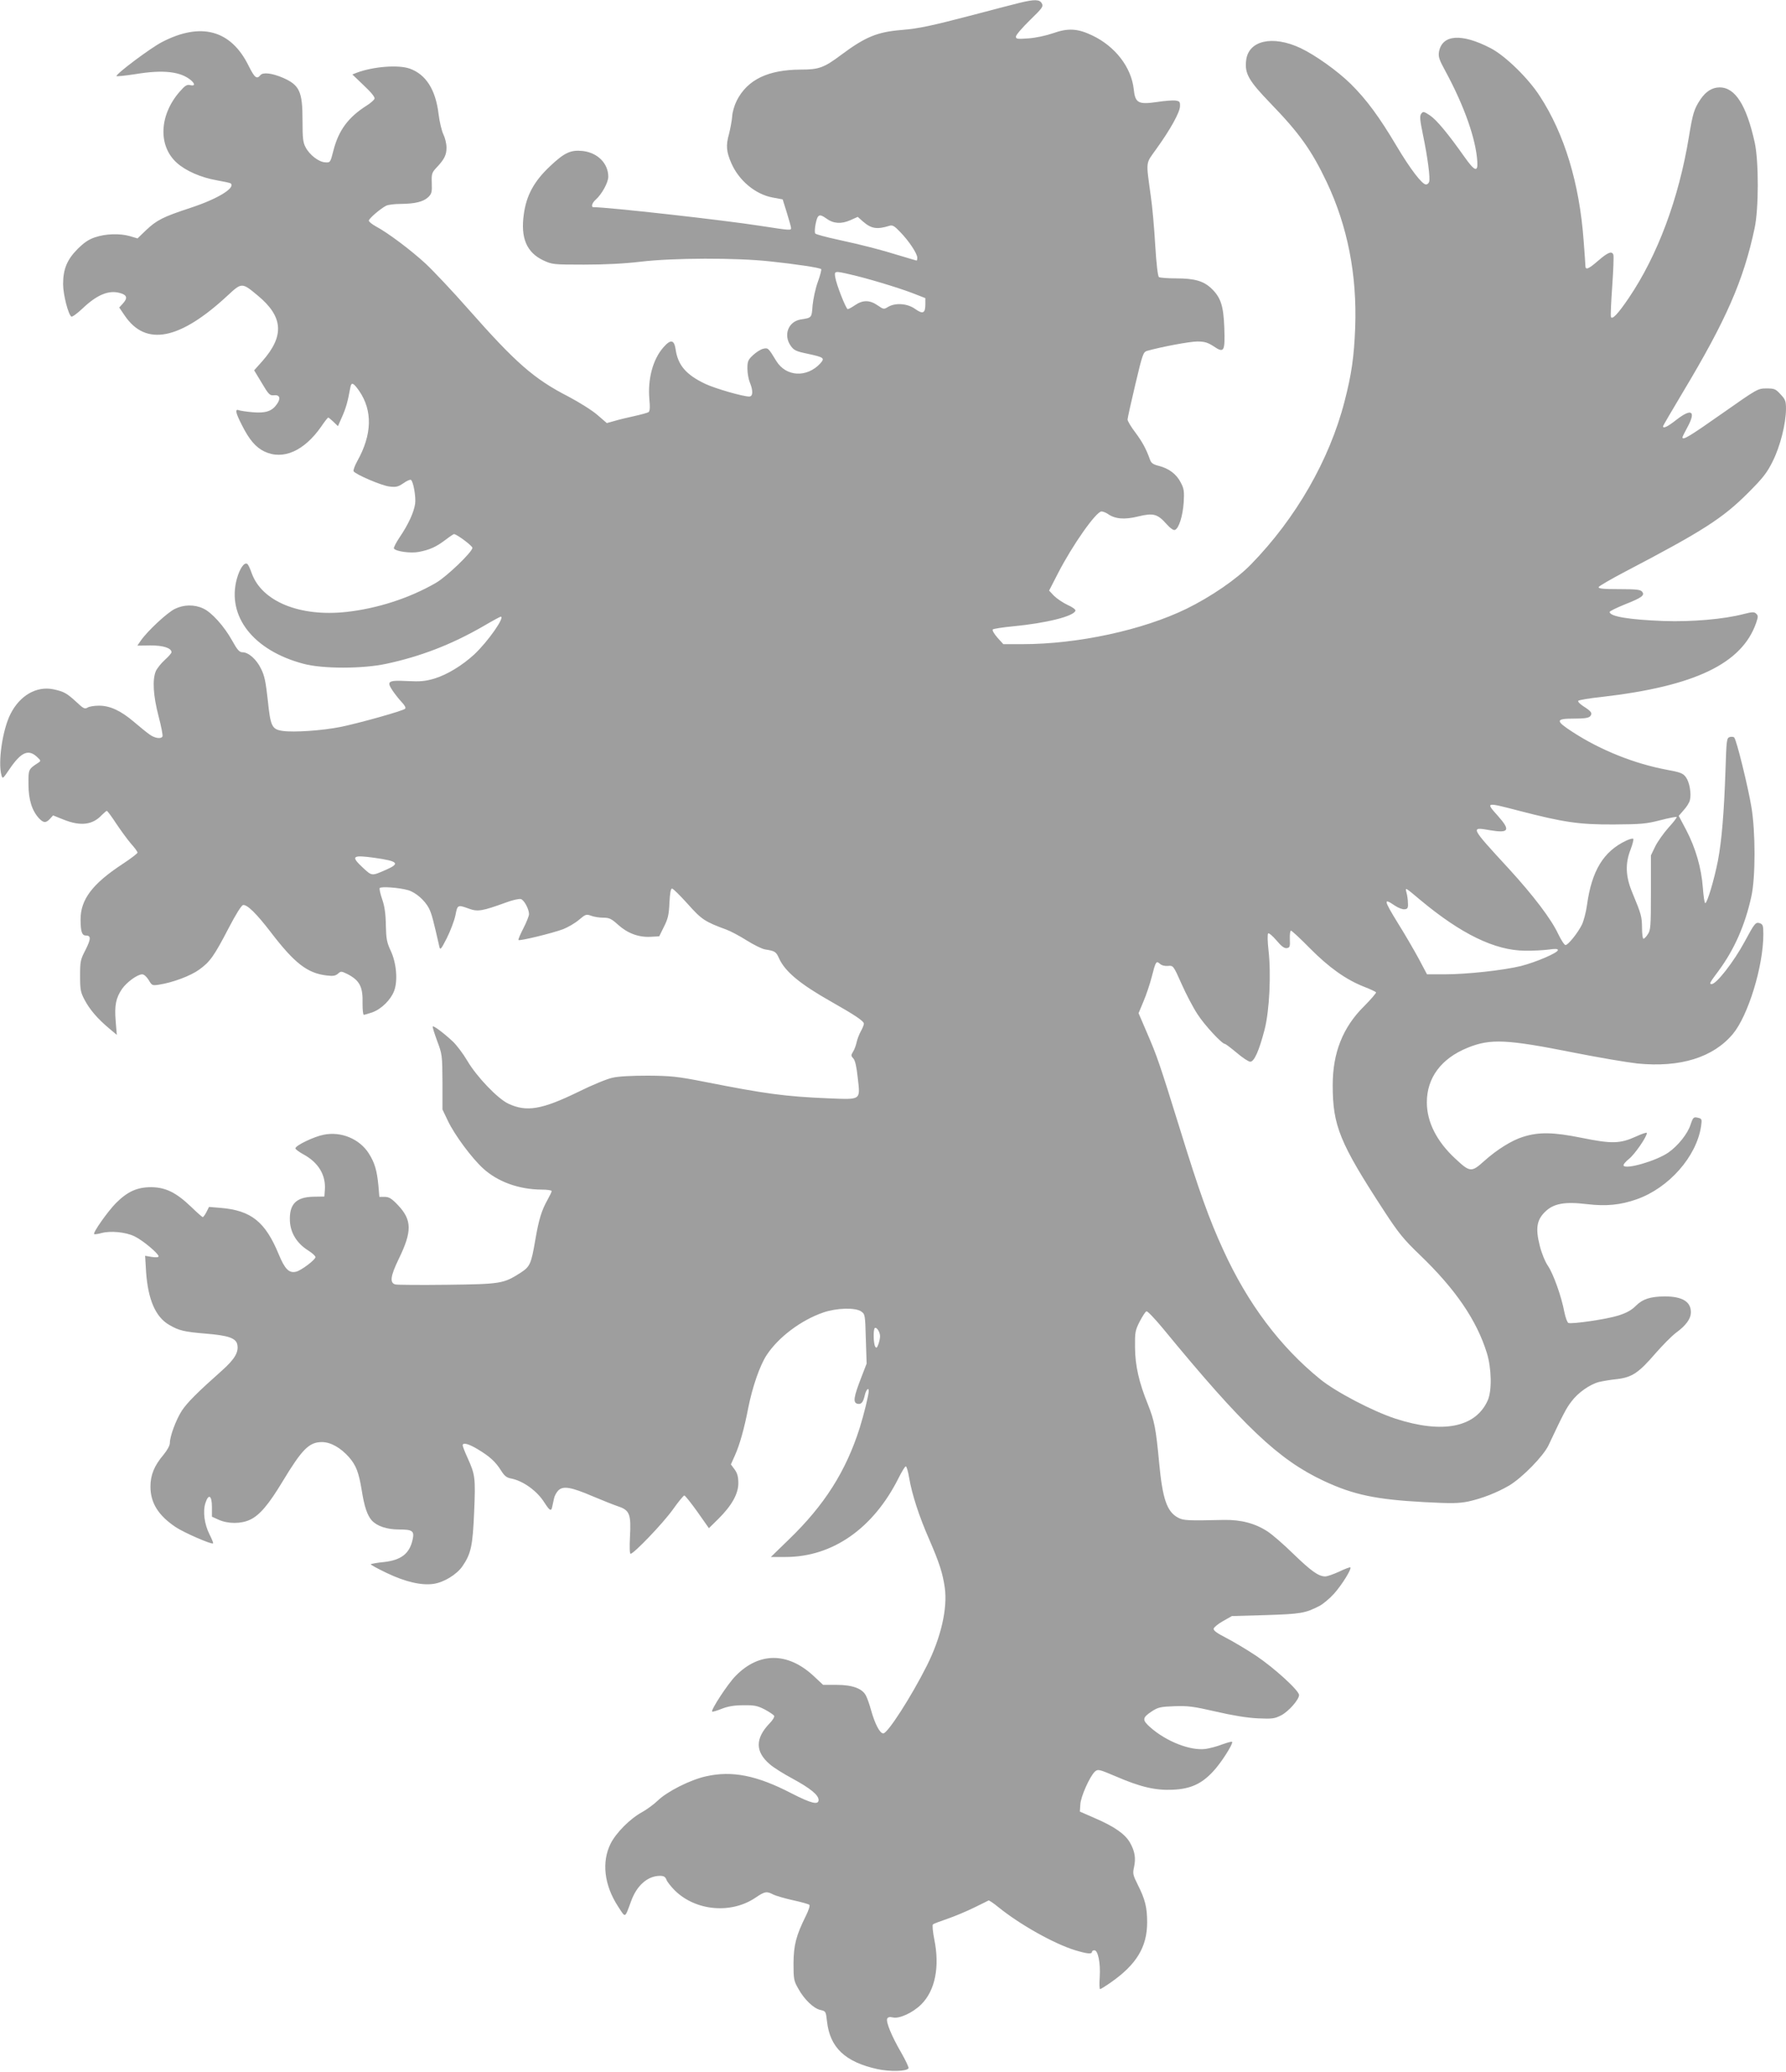 <?xml version="1.0" standalone="no"?>
<!DOCTYPE svg PUBLIC "-//W3C//DTD SVG 20010904//EN"
 "http://www.w3.org/TR/2001/REC-SVG-20010904/DTD/svg10.dtd">
<svg version="1.0" xmlns="http://www.w3.org/2000/svg"
 width="1104pt" height="1280pt" viewBox="0 0 1104 1280"
 preserveAspectRatio="xMidYMid meet">
<g transform="translate(0,1280) scale(0.1,-0.1)"
fill="#9e9e9e" stroke="none">
<path d="M6305 12783 c-33 -8 -161 -41 -285 -74 -271 -71 -341 -85 -445 -94
-152 -12 -226 -43 -374 -153 -108 -81 -139 -92 -252 -92 -202 -1 -329 -62
-395 -192 -14 -28 -27 -71 -28 -97 -2 -25 -11 -75 -20 -110 -20 -70 -16 -109
15 -180 47 -107 148 -191 253 -211 l64 -12 26 -83 c14 -46 26 -88 26 -94 0
-15 -5 -15 -186 13 -236 37 -947 116 -1036 116 -16 0 -8 27 14 46 38 34 78
106 78 142 0 82 -65 148 -157 159 -75 8 -113 -9 -203 -94 -98 -92 -146 -179
-162 -296 -21 -147 17 -237 121 -286 54 -25 61 -26 251 -26 127 0 249 6 350
18 200 24 591 25 800 2 161 -17 308 -39 316 -48 3 -3 -6 -38 -20 -77 -15 -40
-29 -106 -33 -146 -6 -79 -4 -77 -74 -88 -77 -13 -108 -97 -61 -163 19 -27 33
-34 101 -48 106 -23 111 -27 81 -61 -83 -89 -211 -82 -271 15 -50 82 -51 83
-82 76 -16 -4 -44 -22 -63 -40 -30 -28 -34 -38 -34 -82 0 -28 7 -67 15 -86 21
-51 20 -87 -4 -87 -39 0 -209 49 -271 78 -120 57 -170 116 -184 215 -9 59 -31
62 -76 10 -64 -73 -97 -194 -86 -320 5 -53 3 -74 -6 -80 -7 -4 -47 -15 -88
-24 -41 -9 -96 -22 -122 -30 l-47 -13 -58 50 c-32 28 -112 78 -178 113 -215
110 -327 209 -621 542 -95 108 -213 233 -262 279 -92 85 -236 193 -310 232
-23 13 -42 28 -42 35 0 12 70 73 107 92 12 6 52 11 90 11 88 1 139 13 169 41
22 21 25 31 23 87 -2 57 0 65 28 95 50 53 63 79 63 125 0 25 -9 61 -19 81 -10
20 -24 77 -30 126 -18 151 -78 245 -178 281 -71 25 -225 13 -327 -25 l-28 -11
71 -68 c46 -43 70 -73 66 -82 -3 -8 -24 -27 -48 -42 -114 -72 -174 -153 -206
-278 -19 -74 -19 -75 -51 -73 -39 2 -96 45 -121 93 -16 29 -19 57 -19 166 0
178 -18 218 -120 263 -67 29 -124 36 -140 17 -23 -28 -36 -17 -74 59 -109 220
-294 270 -535 145 -71 -37 -281 -194 -281 -210 0 -3 53 2 117 12 174 29 282
16 346 -40 24 -22 21 -35 -7 -28 -20 5 -32 -2 -65 -40 -127 -145 -135 -335
-18 -440 54 -49 149 -91 247 -108 45 -8 84 -16 87 -20 28 -28 -84 -96 -249
-150 -170 -56 -208 -75 -275 -138 l-53 -51 -47 14 c-63 18 -150 15 -215 -7
-38 -12 -69 -33 -109 -73 -65 -66 -89 -124 -89 -217 0 -63 32 -188 51 -200 6
-3 36 19 68 49 89 85 162 116 231 97 46 -12 51 -32 18 -67 l-21 -23 34 -50
c130 -192 340 -151 637 125 86 80 88 80 184 0 159 -131 168 -250 29 -407 l-50
-56 47 -78 c42 -71 50 -79 75 -76 37 4 44 -20 18 -56 -30 -43 -70 -56 -149
-49 -37 3 -75 9 -84 12 -27 11 -23 -13 17 -91 45 -90 85 -137 138 -163 116
-56 247 2 353 154 20 30 40 55 43 55 3 0 17 -12 32 -26 l28 -27 26 59 c23 52
34 89 51 182 6 33 19 27 54 -23 84 -122 80 -270 -11 -433 -16 -29 -27 -58 -23
-64 13 -20 174 -89 221 -94 41 -5 54 -2 86 20 21 15 42 24 47 21 15 -9 32
-106 26 -148 -8 -54 -43 -129 -96 -207 -22 -33 -38 -64 -35 -69 11 -18 103
-31 154 -21 68 13 107 31 164 74 26 20 50 36 53 36 17 0 114 -72 114 -85 0
-25 -159 -178 -225 -216 -164 -95 -363 -159 -555 -180 -288 -31 -521 65 -584
239 -10 29 -22 55 -28 58 -18 12 -46 -28 -64 -92 -63 -232 102 -443 411 -525
117 -32 368 -32 514 0 211 45 402 119 595 230 58 34 108 61 111 61 29 0 -78
-153 -163 -233 -74 -68 -167 -125 -245 -149 -57 -17 -87 -20 -168 -16 -120 6
-131 -1 -93 -58 14 -21 40 -54 57 -72 19 -20 27 -35 21 -41 -13 -13 -277 -87
-397 -112 -115 -23 -290 -35 -360 -25 -67 10 -75 28 -92 192 -12 109 -20 150
-41 191 -28 59 -78 103 -115 103 -19 0 -32 14 -64 72 -50 90 -128 176 -180
199 -54 25 -119 24 -174 -3 -46 -22 -168 -135 -210 -195 l-22 -32 80 1 c79 1
131 -16 131 -42 0 -6 -19 -27 -42 -48 -22 -20 -47 -51 -55 -69 -22 -53 -16
-151 17 -278 17 -64 28 -121 24 -126 -10 -16 -49 -10 -81 14 -17 12 -59 46
-94 76 -82 70 -149 101 -217 101 -29 0 -61 -5 -71 -12 -17 -10 -26 -6 -68 34
-60 55 -77 65 -142 79 -104 22 -208 -37 -266 -152 -49 -96 -79 -297 -56 -379
7 -24 9 -22 49 37 71 105 116 126 169 78 27 -25 27 -26 9 -38 -61 -40 -61 -40
-60 -134 0 -94 22 -163 66 -210 27 -28 42 -29 67 -2 l19 21 65 -26 c105 -42
179 -33 236 28 14 14 28 26 31 26 4 0 30 -35 58 -78 28 -42 69 -98 91 -124 23
-25 41 -50 41 -56 0 -5 -43 -38 -95 -72 -184 -121 -257 -218 -257 -340 0 -74
8 -100 32 -100 33 0 33 -20 -1 -88 -32 -61 -34 -73 -34 -161 0 -86 3 -102 28
-149 32 -60 78 -114 149 -174 l50 -42 -7 85 c-8 97 1 143 40 200 30 42 95 89
124 89 11 0 27 -14 40 -35 20 -34 22 -35 63 -29 85 13 195 54 249 93 67 48 92
83 183 258 42 81 78 139 88 141 25 5 83 -52 172 -168 147 -192 226 -253 345
-267 40 -5 55 -2 70 11 18 16 21 16 58 -2 77 -40 97 -79 94 -184 0 -38 3 -68
8 -68 5 0 28 7 52 15 56 20 114 77 135 132 24 63 15 172 -21 249 -24 51 -28
73 -30 159 -1 71 -8 117 -23 160 -11 32 -18 63 -15 68 7 11 121 3 176 -13 47
-14 102 -62 128 -111 17 -33 27 -72 65 -239 5 -22 11 -15 46 54 22 44 46 107
53 140 13 67 13 67 86 41 52 -19 81 -14 227 39 40 15 81 24 92 21 20 -6 50
-62 50 -93 0 -11 -16 -51 -35 -88 -19 -37 -33 -69 -30 -72 7 -7 209 42 276 67
30 12 75 38 98 58 40 34 45 36 75 25 18 -7 52 -12 75 -12 37 0 50 -6 92 -44
59 -53 127 -78 201 -74 l53 3 29 59 c25 49 31 75 34 148 3 59 8 88 16 88 7 0
50 -43 97 -95 86 -97 107 -110 240 -159 25 -9 81 -39 124 -66 43 -27 95 -53
114 -56 63 -10 68 -14 87 -56 37 -81 129 -158 324 -268 145 -82 200 -119 200
-135 0 -8 -9 -29 -19 -47 -10 -18 -22 -49 -26 -68 -4 -19 -14 -46 -22 -58 -13
-21 -13 -26 2 -42 11 -12 20 -52 27 -119 16 -141 24 -135 -182 -127 -264 11
-386 27 -765 102 -168 33 -208 37 -350 38 -100 0 -183 -4 -220 -13 -33 -7
-128 -46 -210 -87 -226 -110 -320 -126 -433 -73 -66 31 -197 168 -254 266 -26
44 -67 98 -90 119 -58 54 -118 98 -123 92 -3 -2 10 -42 27 -89 31 -82 32 -88
33 -254 l0 -170 33 -69 c41 -87 147 -230 218 -295 91 -83 221 -130 362 -131
34 0 62 -4 62 -9 0 -5 -11 -28 -25 -53 -37 -66 -54 -120 -76 -248 -26 -152
-33 -166 -93 -205 -104 -66 -120 -69 -450 -73 -164 -2 -309 -1 -322 2 -36 9
-31 51 20 156 84 172 83 242 -4 334 -39 41 -55 51 -82 51 l-33 0 -6 70 c-9 94
-23 141 -59 198 -57 90 -171 138 -279 116 -59 -11 -174 -66 -175 -84 -1 -5 22
-22 49 -37 93 -50 140 -128 133 -220 l-3 -41 -67 -1 c-108 -2 -151 -46 -146
-151 4 -74 44 -138 113 -181 25 -16 45 -34 45 -41 0 -16 -87 -82 -119 -90 -44
-11 -70 15 -108 107 -83 201 -170 271 -358 287 l-73 6 -16 -32 c-9 -17 -19
-31 -23 -31 -3 0 -36 29 -72 64 -92 88 -157 120 -246 121 -87 0 -146 -26 -219
-99 -50 -51 -143 -182 -134 -191 2 -2 22 0 43 6 57 16 152 7 207 -20 50 -24
148 -106 148 -123 0 -7 -15 -8 -42 -4 l-41 7 6 -100 c12 -170 58 -278 143
-327 60 -35 93 -43 227 -54 135 -11 183 -27 193 -64 12 -48 -14 -93 -94 -164
-151 -134 -215 -198 -248 -248 -36 -56 -74 -158 -74 -199 0 -16 -16 -45 -39
-73 -57 -67 -81 -125 -81 -197 0 -101 49 -179 157 -251 53 -35 222 -108 230
-100 3 2 -8 28 -22 56 -32 63 -42 143 -25 194 19 59 40 47 40 -24 l0 -61 42
-19 c58 -26 140 -26 195 1 59 28 115 95 200 236 121 200 164 243 243 243 54 0
116 -35 168 -94 43 -50 60 -93 78 -204 16 -101 34 -154 62 -186 32 -35 93 -56
168 -56 85 0 97 -9 84 -65 -19 -84 -70 -124 -175 -136 -43 -4 -80 -11 -83 -14
-3 -2 42 -27 99 -54 115 -55 215 -78 289 -67 64 9 143 58 178 108 54 79 64
126 73 338 9 211 6 229 -41 333 -17 37 -30 71 -30 77 0 19 37 10 96 -26 71
-43 107 -75 142 -131 20 -32 34 -43 61 -48 74 -14 162 -77 207 -150 33 -51 42
-55 48 -22 3 12 7 34 11 50 3 15 15 37 26 48 30 30 80 21 213 -36 59 -25 130
-53 159 -63 69 -23 79 -49 71 -189 -3 -63 -2 -103 4 -103 20 0 201 189 261
273 34 48 66 87 71 87 5 0 41 -45 81 -101 l71 -101 57 56 c84 83 125 156 125
222 0 40 -6 61 -23 85 l-23 31 25 56 c29 64 58 167 82 292 26 131 71 261 113
326 72 111 214 218 352 265 82 28 195 31 232 7 25 -17 26 -19 30 -170 l5 -153
-34 -88 c-46 -119 -51 -152 -24 -160 24 -6 36 7 46 50 7 34 25 55 25 29 0 -24
-29 -142 -56 -229 -85 -267 -217 -476 -438 -689 l-111 -108 91 0 c290 0 542
176 698 487 20 40 40 73 45 73 5 0 15 -33 21 -72 17 -100 61 -237 125 -382 61
-141 82 -205 95 -295 18 -128 -23 -308 -111 -483 -96 -191 -242 -418 -269
-418 -21 0 -51 56 -76 145 -9 33 -23 73 -31 88 -22 44 -83 67 -182 67 l-83 0
-61 57 c-159 146 -336 146 -480 -2 -48 -48 -154 -211 -145 -220 2 -3 29 5 59
17 38 15 77 22 134 22 68 1 87 -3 132 -26 28 -15 55 -33 58 -39 4 -6 -8 -27
-28 -47 -90 -94 -89 -176 2 -253 21 -19 85 -59 141 -89 109 -59 160 -101 160
-131 0 -33 -45 -22 -168 41 -214 111 -367 141 -527 105 -97 -21 -242 -94 -300
-151 -24 -23 -68 -55 -97 -71 -71 -38 -159 -126 -193 -193 -57 -113 -41 -257
46 -390 47 -72 40 -75 80 33 35 98 103 157 179 157 23 0 33 -6 40 -25 5 -13
29 -43 52 -66 129 -126 347 -146 498 -44 59 40 69 41 111 19 17 -8 72 -24 122
-35 51 -11 96 -24 100 -28 5 -5 -5 -35 -21 -67 -61 -123 -76 -181 -77 -294 0
-97 2 -109 29 -156 37 -68 96 -124 138 -133 32 -7 33 -8 40 -70 18 -162 112
-251 311 -295 78 -17 181 -15 193 5 3 5 -18 49 -46 98 -58 100 -94 187 -86
208 4 10 15 13 36 8 40 -9 122 29 174 80 87 86 116 233 81 404 -9 46 -13 87
-8 91 4 4 44 19 88 34 44 15 118 46 165 69 47 23 88 43 91 45 3 1 31 -17 61
-42 131 -106 342 -225 472 -265 75 -23 106 -26 106 -11 0 6 7 10 15 10 22 0
38 -76 33 -163 -3 -42 -2 -77 2 -77 4 0 33 18 66 41 158 110 225 219 225 371
0 92 -12 142 -57 231 -31 62 -33 71 -24 111 12 55 5 98 -25 151 -30 53 -96 99
-214 150 l-96 42 3 44 c2 48 59 174 90 203 19 16 24 15 128 -29 155 -67 247
-88 354 -83 108 5 176 35 247 111 50 52 128 175 119 185 -3 3 -30 -5 -61 -16
-30 -12 -77 -24 -103 -28 -94 -12 -243 46 -342 134 -51 45 -50 59 11 99 37 24
53 28 138 31 83 3 117 -1 256 -33 103 -24 195 -39 260 -42 90 -4 104 -2 145
19 46 24 110 97 110 125 0 28 -154 168 -266 243 -59 39 -143 89 -186 111 -55
28 -78 45 -76 56 2 9 28 30 58 47 l55 31 210 6 c216 7 242 11 332 57 22 12 62
45 89 75 47 52 111 154 101 163 -2 2 -33 -9 -68 -26 -35 -16 -74 -30 -87 -30
-41 0 -85 31 -197 139 -60 59 -132 121 -160 139 -77 50 -164 73 -270 71 -223
-5 -249 -4 -283 14 -69 37 -96 116 -117 341 -20 212 -29 257 -69 358 -56 138
-79 240 -80 353 -1 92 1 105 29 160 17 32 35 61 42 63 6 2 51 -45 100 -104
499 -607 716 -813 996 -944 184 -86 323 -115 622 -131 170 -9 211 -8 272 4 85
19 173 53 251 98 82 49 212 182 244 249 91 193 110 230 142 271 40 54 113 105
169 120 21 5 71 14 112 18 93 11 134 38 239 160 44 50 101 108 127 127 60 44
90 85 91 123 2 68 -52 101 -162 101 -89 -1 -136 -16 -178 -58 -28 -28 -58 -44
-108 -60 -72 -23 -286 -54 -309 -46 -7 3 -18 33 -25 67 -18 97 -68 236 -101
285 -18 26 -40 80 -51 125 -27 106 -19 158 31 208 53 53 121 66 262 49 117
-14 207 -5 306 30 199 70 370 264 398 451 6 42 5 47 -16 52 -30 8 -33 5 -49
-42 -18 -56 -77 -130 -137 -172 -73 -51 -262 -106 -277 -81 -3 6 12 25 34 42
35 28 110 136 110 160 0 5 -30 -5 -67 -22 -99 -45 -150 -46 -337 -8 -174 35
-263 37 -361 6 -69 -21 -162 -79 -240 -149 -80 -72 -88 -71 -181 16 -114 106
-174 226 -174 346 0 152 89 271 251 337 142 58 242 53 659 -30 151 -30 328
-60 392 -67 264 -26 468 37 590 183 94 113 188 418 188 615 0 55 -3 62 -22 69
-26 8 -32 0 -94 -115 -67 -124 -174 -261 -203 -261 -17 0 -15 5 44 84 97 132
163 283 201 458 26 116 26 401 0 553 -20 121 -92 415 -106 428 -4 5 -17 6 -28
3 -19 -6 -20 -19 -26 -204 -9 -263 -23 -435 -47 -561 -23 -117 -66 -261 -78
-261 -5 0 -11 43 -15 96 -9 122 -45 245 -103 356 l-46 87 31 36 c18 19 35 47
38 61 10 40 -2 110 -24 141 -18 25 -32 31 -119 47 -199 37 -409 121 -580 232
-110 71 -109 84 6 84 65 0 92 4 101 15 15 18 7 30 -42 61 -22 14 -36 29 -32
34 5 5 70 16 146 24 573 66 865 205 953 456 13 38 14 46 1 58 -12 12 -23 12
-78 -2 -122 -32 -322 -49 -493 -43 -214 8 -335 28 -335 56 0 5 43 26 95 47
106 42 124 56 105 79 -10 12 -39 15 -142 15 -99 0 -129 3 -126 13 3 6 76 49
164 95 480 251 602 329 759 486 93 93 118 125 153 196 47 94 81 231 82 322 0
51 -4 60 -34 92 -30 33 -38 36 -87 36 -53 0 -56 -2 -274 -155 -202 -142 -245
-168 -245 -147 0 4 14 31 30 61 56 102 27 121 -69 46 -52 -41 -81 -55 -81 -39
0 4 56 99 124 213 267 445 374 690 442 1011 26 121 26 412 1 528 -51 232 -121
342 -217 342 -46 0 -85 -25 -118 -73 -40 -60 -48 -86 -72 -232 -63 -384 -194
-733 -371 -995 -67 -99 -104 -138 -111 -118 -3 7 1 93 8 191 7 98 10 185 7
193 -9 25 -34 15 -93 -36 -61 -53 -80 -61 -80 -32 0 9 -5 80 -11 157 -26 354
-119 658 -270 890 -71 111 -215 251 -304 297 -181 94 -300 85 -320 -22 -5 -30
1 -49 40 -120 117 -216 189 -421 197 -560 4 -66 -17 -58 -79 30 -102 144 -172
229 -214 257 -38 25 -42 26 -54 10 -10 -14 -8 -38 11 -130 29 -139 46 -269 38
-291 -3 -9 -12 -16 -19 -16 -24 0 -95 92 -181 236 -108 182 -187 289 -284 385
-81 80 -220 179 -311 222 -173 81 -322 47 -336 -76 -10 -82 16 -126 152 -267
178 -184 252 -288 346 -485 129 -273 188 -573 176 -900 -7 -178 -22 -287 -66
-456 -93 -361 -301 -722 -577 -1005 -90 -93 -247 -200 -399 -275 -271 -132
-672 -219 -1016 -219 l-117 0 -37 41 c-20 23 -33 45 -28 50 4 4 60 13 123 19
209 20 377 62 388 97 2 7 -20 23 -50 36 -29 14 -66 39 -83 56 l-30 32 55 107
c90 175 236 382 269 382 9 0 26 -7 37 -14 46 -33 104 -38 189 -17 95 23 120
16 177 -48 22 -25 42 -39 51 -35 24 9 48 85 54 169 4 70 2 86 -19 125 -26 51
-73 86 -136 102 -33 8 -46 17 -53 37 -24 68 -48 111 -91 169 -27 35 -48 71
-48 80 0 9 22 107 48 217 44 186 49 200 72 207 89 25 264 58 311 58 45 0 64
-6 100 -29 66 -45 72 -34 67 114 -5 136 -22 187 -79 242 -49 47 -105 63 -218
63 -53 0 -101 4 -107 8 -7 4 -16 82 -23 197 -6 105 -18 240 -27 300 -31 228
-34 199 34 295 86 119 144 224 146 262 1 30 -2 33 -29 37 -16 2 -67 -2 -112
-9 -117 -17 -136 -7 -145 80 -15 135 -115 264 -256 331 -90 43 -149 47 -242
14 -43 -15 -108 -29 -152 -32 -70 -5 -78 -4 -78 11 0 10 39 55 86 101 77 75
85 85 74 104 -13 25 -45 26 -135 4z m-1197 -1333 c43 -32 92 -35 147 -11 l47
21 34 -30 c50 -43 85 -49 162 -25 19 6 31 -1 68 -40 54 -56 104 -132 104 -157
0 -10 -2 -18 -4 -18 -2 0 -48 14 -102 30 -123 38 -223 64 -388 100 -70 15
-132 32 -136 37 -5 4 -4 32 2 61 12 58 23 63 66 32z m149 -346 c102 -23 288
-79 381 -114 l82 -32 0 -37 c0 -57 -15 -64 -63 -30 -47 34 -121 40 -167 13
-26 -16 -29 -16 -66 10 -48 33 -91 33 -138 1 -20 -14 -41 -25 -46 -25 -10 0
-70 151 -77 197 -7 39 -4 40 94 17z m4135 -3314 c275 -71 369 -85 583 -84 169
1 201 4 287 26 54 14 100 23 102 20 3 -2 -19 -32 -50 -65 -30 -34 -67 -86 -82
-116 l-27 -56 0 -230 c0 -208 -2 -233 -19 -257 -10 -16 -22 -28 -27 -28 -5 0
-9 30 -9 68 -1 69 -4 82 -60 217 -42 100 -45 180 -10 268 12 32 19 61 16 64
-4 4 -23 -1 -44 -11 -140 -66 -213 -186 -242 -397 -6 -45 -21 -101 -32 -123
-26 -52 -86 -126 -101 -125 -7 0 -27 31 -45 68 -43 93 -155 239 -303 401 -244
265 -242 262 -116 240 115 -19 125 0 47 88 -78 87 -79 87 132 32z m-7077 -290
c147 -21 160 -35 71 -74 -89 -39 -86 -40 -144 14 -75 70 -65 79 73 60z m6465
-261 c251 -209 459 -311 645 -313 50 -1 116 3 148 7 41 6 57 5 57 -3 0 -17
-135 -75 -230 -99 -107 -26 -332 -51 -472 -51 l-107 0 -52 98 c-29 53 -85 150
-126 215 -91 148 -93 161 -20 111 21 -14 48 -24 60 -22 18 2 22 9 20 38 0 19
-4 49 -9 65 -8 34 -12 36 86 -46z m-683 -298 c118 -119 222 -193 333 -237 39
-15 73 -31 76 -35 2 -4 -31 -43 -75 -87 -131 -130 -193 -287 -193 -487 0 -250
43 -356 317 -776 90 -138 121 -176 221 -272 221 -212 352 -404 415 -607 29
-94 32 -234 5 -293 -75 -167 -279 -207 -571 -112 -140 46 -370 166 -465 244
-247 200 -448 468 -598 797 -88 191 -150 365 -267 744 -128 412 -142 453 -206
601 l-51 119 30 72 c17 40 40 108 51 151 25 98 28 102 51 82 11 -10 31 -15 50
-13 32 3 33 3 84 -112 28 -63 72 -147 98 -186 42 -66 151 -184 170 -184 4 0
37 -25 73 -55 35 -30 73 -55 83 -55 25 0 55 68 89 199 30 116 41 344 24 491
-6 52 -7 98 -2 103 4 4 27 -15 51 -43 31 -37 49 -50 64 -48 19 3 21 9 19 56
-1 28 2 52 7 52 5 0 58 -49 117 -109z m-2657 -2397 c0 -13 -5 -35 -11 -51 -8
-22 -12 -24 -19 -13 -11 18 -13 103 -3 114 11 10 33 -24 33 -50z"/>
</g>
</svg>

